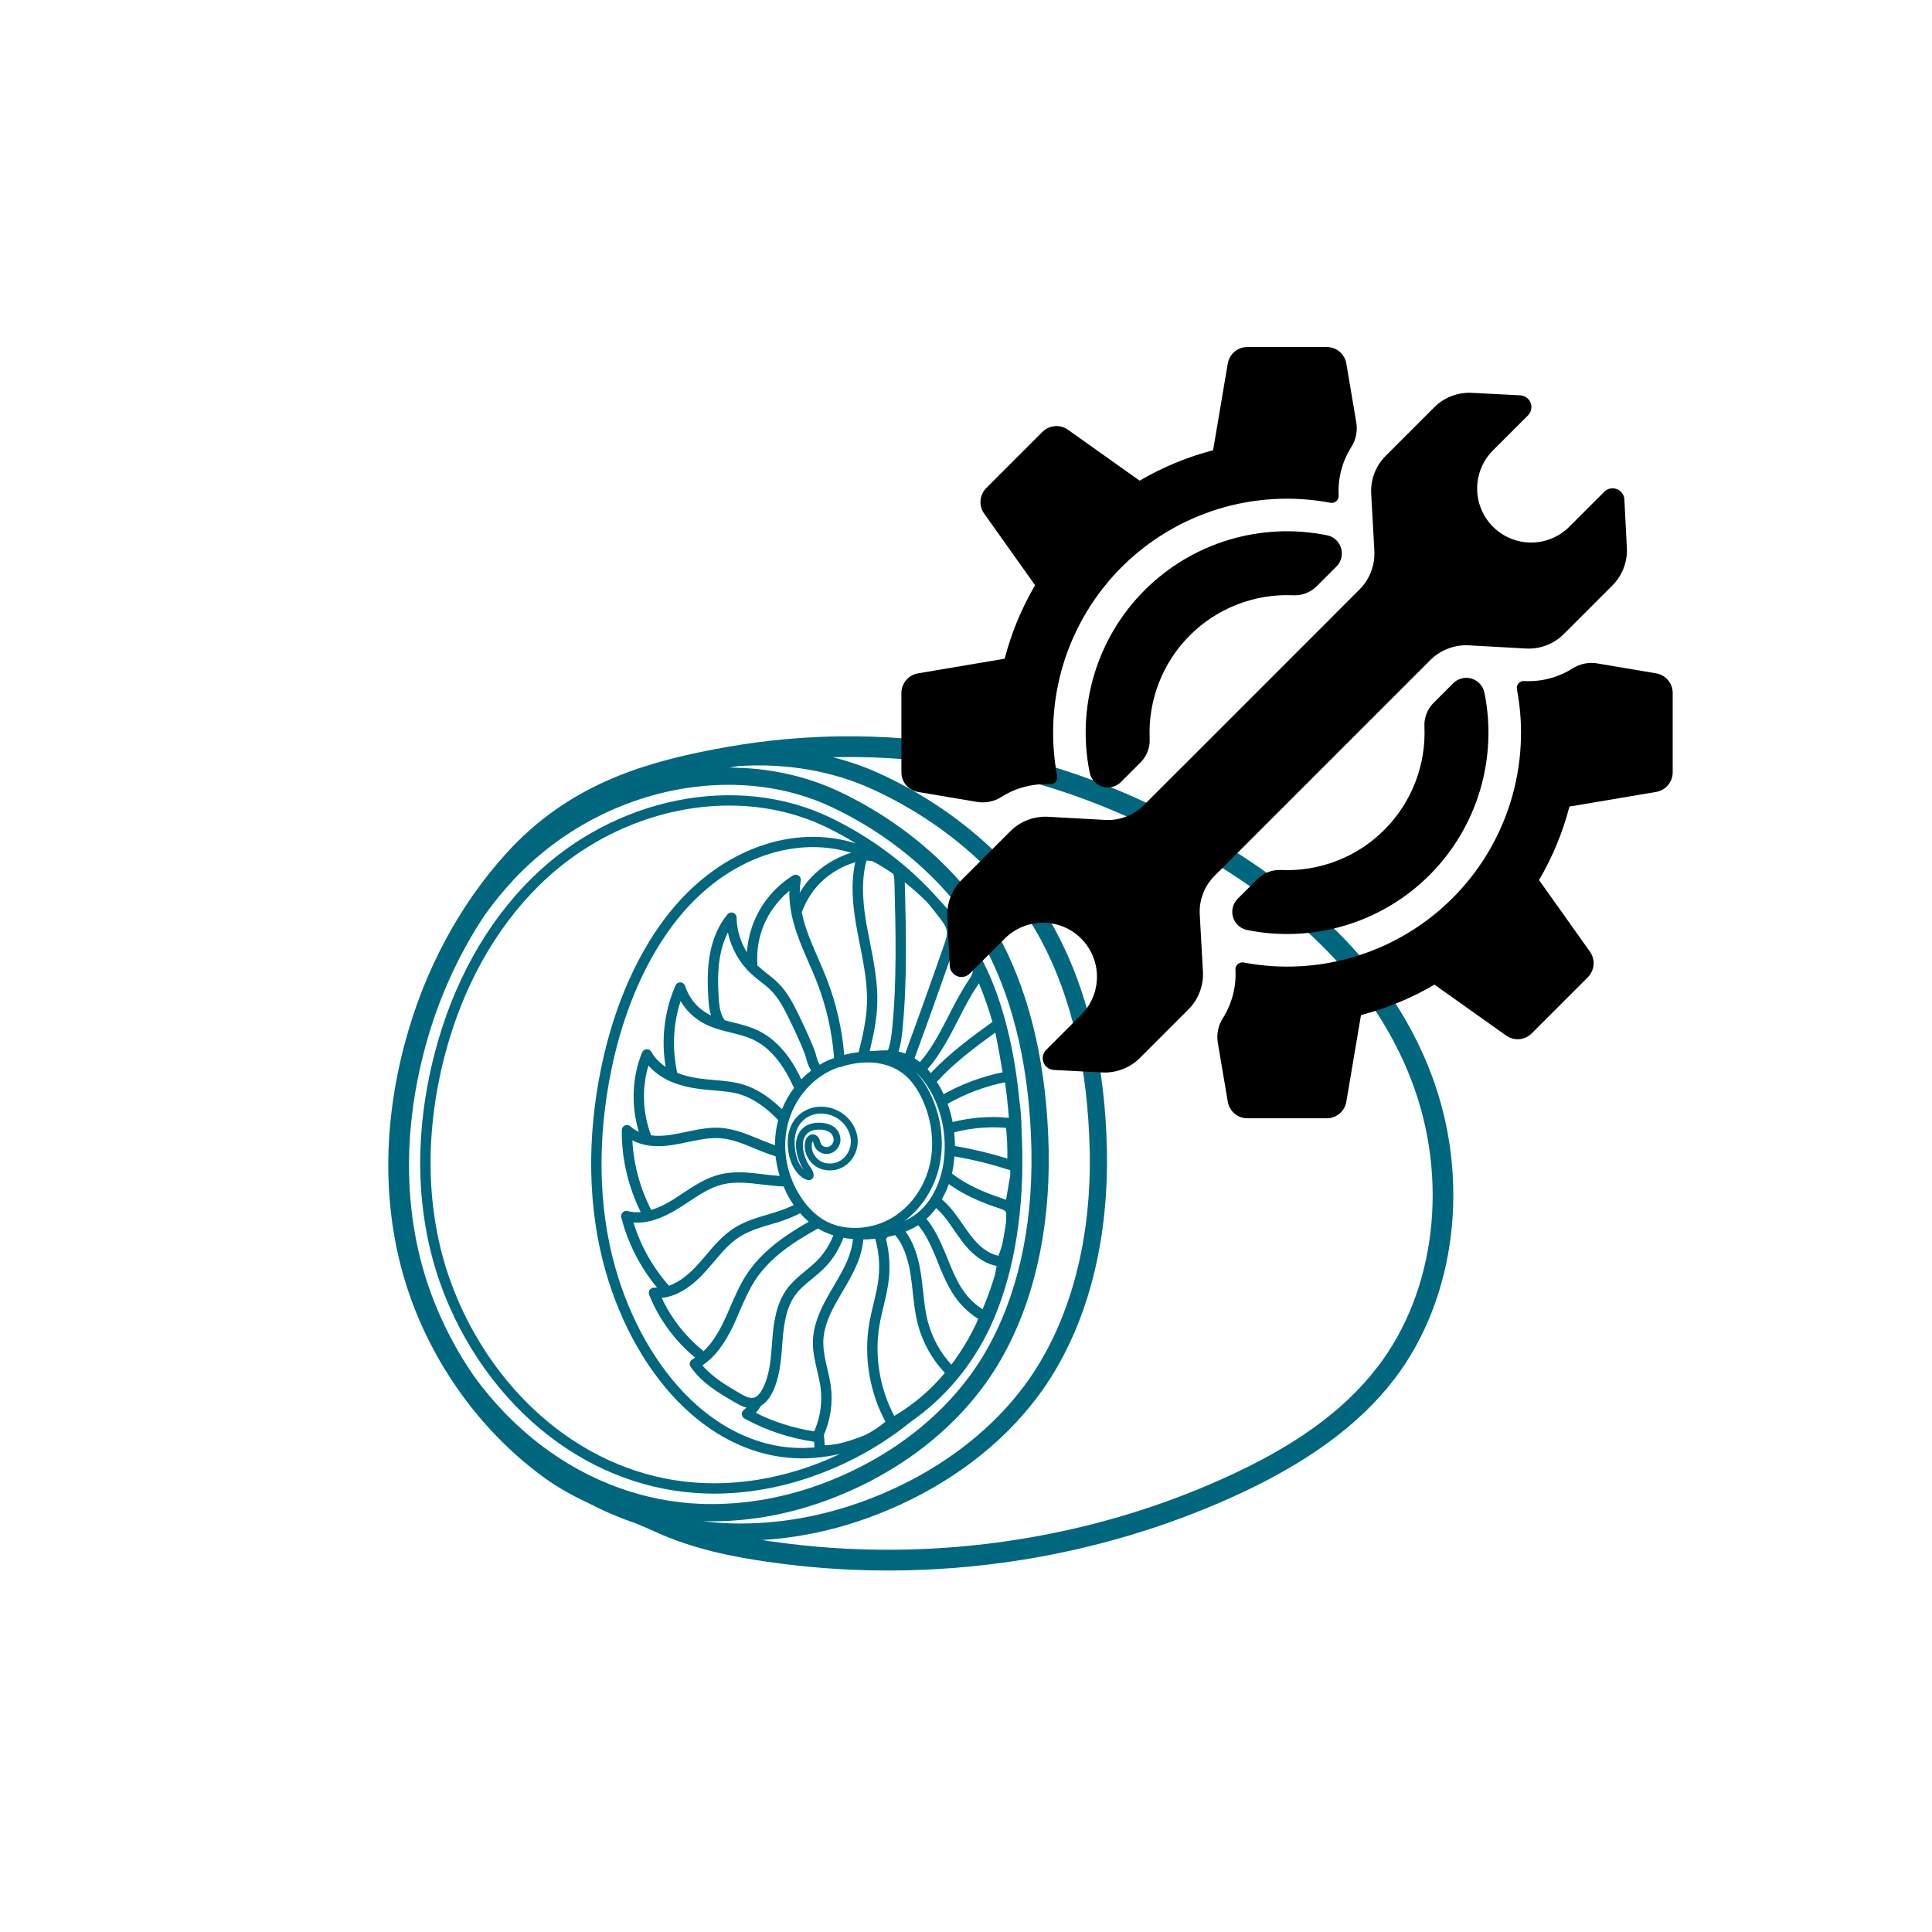<svg xmlns="http://www.w3.org/2000/svg" xmlns:xlink="http://www.w3.org/1999/xlink" width="515" zoomAndPan="magnify" viewBox="0 0 386.25 386.25" height="515" preserveAspectRatio="xMidYMid meet" version="1.2"><defs><clipPath id="526350e492"><path d="M 180.195 69.387 L 272 69.387 L 272 161 L 180.195 161 Z M 180.195 69.387 "/></clipPath><clipPath id="6bf33546e9"><path d="M 243 132 L 334.395 132 L 334.395 223.586 L 243 223.586 Z M 243 132 "/></clipPath></defs><g id="2e02406267"><path style=" stroke:none;fill-rule:nonzero;fill:#00677f;fill-opacity:1;" d="M 197.02 270.273 C 203.297 259.445 206.473 245.613 206.207 230.266 L 206.207 229.906 C 205.875 214.262 202.867 200.824 197.266 189.984 C 191.223 178.27 179.98 167.852 166.418 161.426 C 159.977 158.355 152.875 156.902 145.645 156.902 C 131.102 156.902 116.02 162.832 104.684 173.84 C 101.855 176.586 99.277 179.664 96.898 182.961 C 91.688 190.793 87.633 199.68 85.047 209.215 C 80.305 226.676 80.715 243.816 86.246 258.781 C 88.402 264.59 91.297 270.125 94.805 275.188 C 98.68 280.516 103.262 285.23 108.363 289.082 C 117.887 296.258 128.922 300.258 140.273 300.664 C 140.578 300.664 140.898 300.688 141.203 300.688 C 149.16 300.824 157.207 299.375 165.078 296.355 C 179.047 290.98 190.387 281.73 197.02 270.273 Z M 207.836 272.484 C 214.68 261.074 218.156 246.504 217.867 230.348 L 217.852 229.977 C 217.492 213.492 214.223 199.332 208.109 187.91 C 201.516 175.566 189.242 164.582 174.438 157.793 C 166.168 154.016 156.914 152.539 147.598 153.156 C 146.996 153.254 146.398 153.352 145.789 153.461 C 153.492 153.477 161.039 155.051 167.895 158.309 C 182.129 165.051 193.953 176.016 200.332 188.395 C 206.18 199.723 209.312 213.66 209.652 229.836 L 209.652 230.211 C 209.93 246.172 206.59 260.633 200 271.996 C 192.965 284.141 181 293.922 166.32 299.562 C 158.406 302.613 150.316 304.145 142.305 304.145 C 141.902 304.145 141.527 304.145 141.145 304.129 C 140.953 304.129 140.758 304.129 140.562 304.117 C 142.316 304.34 144.086 304.477 145.848 304.547 C 146.191 304.559 146.523 304.559 146.871 304.574 C 155.562 304.727 164.352 303.18 172.973 299.992 C 188.203 294.336 200.594 284.57 207.836 272.484 Z M 275.395 273.293 C 287.066 258.137 289.727 235.629 282.164 215.961 C 279.309 208.523 275.102 201.434 269.656 194.898 C 266.203 190.766 262.137 186.754 257.465 182.906 C 252.785 179.051 247.496 175.371 241.648 171.852 C 238.93 170.207 236.059 168.602 233.094 167.039 C 218.871 159.574 203.68 154.703 187.953 152.57 C 181.914 151.75 175.844 151.344 169.758 151.344 C 168.668 151.344 167.574 151.355 166.488 151.375 C 169.715 152.195 172.848 153.27 175.871 154.66 C 191.348 161.754 204.219 173.273 211.156 186.281 C 217.52 198.203 220.93 212.867 221.297 229.891 L 221.297 230.156 C 221.602 247.082 217.977 262.289 210.789 274.266 C 203.145 287.012 190.137 297.289 174.172 303.223 C 166.957 305.898 159.645 307.445 152.332 307.887 C 152.848 307.965 153.367 308.047 153.895 308.117 C 170.402 310.535 187.195 310.395 203.805 307.734 C 217.965 305.469 231.645 301.387 244.477 295.617 C 258.809 289.18 268.637 282.082 275.395 273.293 Z M 286.047 214.484 C 294.086 235.465 291.203 259.543 278.68 275.824 C 271.59 285.035 260.949 292.75 246.188 299.383 C 233.012 305.316 218.969 309.5 204.453 311.832 C 195.516 313.266 186.516 313.98 177.543 313.98 C 169.426 313.98 161.328 313.391 153.281 312.219 C 146.582 311.234 138.672 309.758 130.949 306.215 C 129.684 305.633 128.406 305.094 127.152 304.574 C 124.039 303.512 120.984 302.223 118.039 300.699 C 114.906 299.242 111.773 297.582 108.75 295.383 C 96.926 286.773 87.562 274.293 82.355 260.215 C 76.535 244.434 76.078 226.434 81.047 208.137 C 84.934 193.816 91.922 180.832 101.246 170.57 C 113.527 157.066 128.121 152.68 142.082 149.941 L 142.594 149.844 C 157.852 146.863 173.285 146.398 188.52 148.473 C 204.719 150.676 220.363 155.68 235.016 163.383 C 238.051 164.969 241.004 166.625 243.789 168.297 C 255.875 175.566 265.656 183.621 272.844 192.242 C 278.582 199.133 283.027 206.602 286.047 214.484 "/><path style=" stroke:none;fill-rule:nonzero;fill:#00677f;fill-opacity:1;" d="M 155.867 235.098 C 155.465 233.816 155.203 232.492 155.051 231.168 C 154.004 230.848 152.984 230.461 151.973 230.059 L 150.941 229.637 C 148.609 228.664 146.398 227.742 144.043 227.562 C 142.066 227.41 140.105 227.785 137.918 228.234 L 137.582 228.305 C 135.547 228.75 133.434 229.191 131.277 229.148 C 129.461 229.109 127.805 228.707 126.426 227.98 C 126.676 232.805 127.984 237.605 130.188 241.895 C 131.527 241.496 132.977 240.82 134.535 239.844 C 135.188 239.43 135.816 239.012 136.469 238.582 C 138.797 237.039 141.203 235.438 144.031 234.766 C 146.914 234.078 149.867 234.418 152.723 234.777 C 153.797 234.902 154.844 235.027 155.867 235.098 Z M 155.59 223.945 C 155.258 223.605 154.926 223.258 154.578 222.926 C 152.375 220.875 150.273 219.535 148.168 218.859 C 146.441 218.305 144.617 218.152 142.691 217.992 C 142.25 217.965 141.793 217.922 141.348 217.879 C 139.309 217.672 136.648 217.312 134.172 216.266 C 132.359 215.477 130.797 214.359 129.641 213.035 C 128.27 217.562 128.492 222.539 130.16 226.965 C 130.535 227.023 130.922 227.062 131.316 227.078 C 133.238 227.133 135.242 226.691 137.152 226.293 L 137.488 226.227 C 139.754 225.738 141.973 225.324 144.211 225.492 C 146.887 225.711 149.352 226.738 151.738 227.715 L 152.762 228.137 C 153.477 228.43 154.199 228.707 154.938 228.957 C 154.938 227.367 155.105 225.797 155.492 224.266 C 155.523 224.152 155.562 224.055 155.59 223.945 Z M 158.758 217.508 C 158.668 217.324 158.57 217.145 158.5 217.008 C 157.906 215.711 157.309 214.621 156.691 213.645 C 154.969 210.906 152.91 208.969 150.605 207.863 C 149.215 207.199 147.695 206.824 146.094 206.43 C 144.246 205.973 142.332 205.5 140.594 204.539 C 138.715 203.512 137.141 201.973 136.066 200.137 C 135.484 201.891 135.102 203.707 134.895 205.586 C 134.645 207.926 134.699 210.289 135.062 212.605 L 135.117 213.008 C 135.199 213.508 135.27 214.012 135.395 214.496 C 137.488 215.324 139.766 215.641 141.543 215.809 C 141.984 215.848 142.43 215.891 142.871 215.934 C 144.828 216.098 146.859 216.266 148.797 216.895 C 151.203 217.66 153.547 219.148 155.984 221.406 C 156.109 221.52 156.207 221.645 156.332 221.754 C 156.957 220.223 157.766 218.801 158.758 217.508 Z M 158.684 240.918 C 158.434 240.574 158.195 240.211 157.977 239.844 C 157.461 238.984 157.039 238.105 156.652 237.203 C 155.246 237.148 153.852 236.98 152.473 236.824 C 149.684 236.488 147.039 236.172 144.508 236.781 C 142.039 237.371 139.891 238.805 137.613 240.309 C 136.945 240.738 136.301 241.184 135.645 241.59 C 132.273 243.691 129.309 244.629 126.648 244.406 C 128.066 249.055 130.52 253.402 133.738 257.047 C 135.887 256.301 137.777 254.672 139.145 253.207 C 139.824 252.48 140.453 251.73 141.105 250.977 C 142.773 249 144.496 246.965 146.773 245.516 C 148.867 244.176 151.246 243.469 153.531 242.797 L 154.816 242.41 C 156.137 241.992 157.461 241.523 158.684 240.918 Z M 161.684 244.254 C 161.094 243.746 160.512 243.18 159.965 242.547 C 158.488 243.344 156.914 243.926 155.438 244.379 L 154.129 244.766 C 151.863 245.445 149.742 246.074 147.875 247.262 C 145.875 248.531 144.32 250.367 142.68 252.312 C 142.012 253.082 141.348 253.875 140.66 254.613 C 137.945 257.539 135.09 259.195 132.301 259.488 C 134.215 263.625 137.113 267.277 140.66 270.125 C 142.109 268.773 143.391 266.898 144.605 264.375 C 145.105 263.348 145.562 262.301 146.012 261.254 C 146.941 259.098 147.891 256.895 149.215 254.863 C 152.277 250.145 157.082 246.879 161.684 244.254 Z M 162.156 214.039 C 162.113 213.973 162.07 213.902 162.031 213.82 C 161.906 213.562 161.766 213.297 161.641 213.02 C 161.426 212.535 161.301 212.059 161.176 211.602 C 161.082 211.254 160.996 210.922 160.871 210.609 C 159.852 208.039 158.684 205.57 157.656 203.484 C 156.719 201.57 155.676 199.566 154.129 198.008 C 153.492 197.363 152.777 196.809 152.027 196.219 C 151.41 195.723 150.762 195.223 150.148 194.66 C 147.82 192.492 146.18 189.555 145.52 186.422 C 144.801 187.828 144.273 189.43 143.961 191.184 C 143.449 193.98 143.531 196.824 143.668 199.242 C 143.754 200.664 143.879 202.051 144.438 203.215 C 144.578 203.484 144.73 203.734 144.91 203.984 C 145.465 204.137 146.012 204.273 146.594 204.414 C 148.223 204.816 149.922 205.238 151.508 206 C 154.172 207.27 156.5 209.457 158.445 212.535 C 159.051 213.492 159.633 214.582 160.207 215.793 C 160.816 215.156 161.469 214.582 162.156 214.039 Z M 170.172 170.484 C 167.684 169.742 165.137 169.355 162.543 169.355 C 153.02 169.355 143.145 174.297 135.707 183.426 C 129.406 191.168 124.754 201.668 122.246 213.77 C 119.363 227.703 119.617 241.383 122.988 253.348 C 124.492 258.664 126.578 263.668 129.141 268.152 C 131.707 272.648 134.758 276.605 138.137 279.852 C 144.371 285.797 151.586 289.117 159.023 289.465 L 159.617 289.477 C 160.68 289.504 161.746 289.465 162.82 289.383 C 162.805 289 162.793 288.613 162.766 288.238 C 157.918 287.551 153.117 285.949 148.84 283.602 C 148.527 283.422 148.332 283.121 148.305 282.777 C 148.277 282.414 148.43 282.082 148.703 281.867 C 148.895 281.73 149.047 281.562 149.215 281.395 C 148.32 281.176 147.516 280.719 146.914 280.355 C 143.82 278.57 140.316 276.523 138.07 273.254 C 137.902 273.012 137.848 272.703 137.918 272.414 C 138 272.137 138.18 271.887 138.441 271.754 C 138.617 271.66 138.797 271.535 138.977 271.422 C 134.938 268.082 131.719 263.734 129.781 258.852 C 129.656 258.512 129.695 258.137 129.91 257.844 C 130.133 257.555 130.48 257.402 130.84 257.43 C 131.02 257.457 131.18 257.43 131.359 257.43 C 127.984 253.332 125.496 248.496 124.199 243.359 C 124.117 243 124.227 242.625 124.492 242.367 C 124.754 242.105 125.145 242.008 125.496 242.117 C 126.312 242.34 127.18 242.41 128.094 242.324 C 125.594 237.258 124.242 231.562 124.312 225.934 C 124.312 225.52 124.559 225.152 124.949 225 C 125.324 224.832 125.758 224.914 126.066 225.207 C 126.523 225.645 127.098 225.988 127.723 226.281 C 126.148 221.117 126.328 215.391 128.367 210.402 C 128.52 210.043 128.879 209.793 129.281 209.766 C 129.668 209.75 130.051 209.957 130.242 210.305 C 130.855 211.449 131.844 212.453 133.07 213.285 L 133.016 212.926 C 132.629 210.43 132.566 207.891 132.836 205.363 C 133.156 202.453 133.891 199.637 135.047 197.02 C 135.215 196.629 135.594 196.379 136.039 196.395 C 136.48 196.422 136.844 196.711 136.98 197.129 C 137.723 199.484 139.406 201.531 141.582 202.73 C 141.762 202.824 141.957 202.895 142.137 202.992 C 141.777 201.793 141.668 200.551 141.598 199.348 C 141.457 196.824 141.375 193.828 141.914 190.82 C 142.484 187.66 143.695 184.887 145.438 182.809 C 145.707 182.477 146.164 182.336 146.582 182.488 C 146.996 182.645 147.254 183.016 147.266 183.453 C 147.293 185.887 148.043 188.312 149.324 190.391 C 149.438 188.727 149.754 187.059 150.289 185.457 C 151.738 181.137 154.66 177.422 158.531 175.023 C 158.871 174.805 159.312 174.816 159.66 175.055 C 159.992 175.273 160.172 175.691 160.09 176.086 C 159.949 176.863 159.895 177.66 159.883 178.492 C 160.359 177.672 160.898 176.902 161.512 176.168 C 163.742 173.508 166.832 171.512 170.172 170.484 Z M 166.598 246.965 C 165.758 246.699 164.953 246.379 164.227 245.992 C 163.992 245.867 163.77 245.73 163.547 245.598 C 158.785 248.23 153.961 251.352 150.941 255.992 C 149.727 257.871 148.84 259.918 147.902 262.066 C 147.445 263.141 146.98 264.223 146.484 265.27 C 144.715 268.906 142.781 271.395 140.441 272.969 C 142.441 275.367 145.355 277.066 147.961 278.582 C 148.91 279.129 149.84 279.613 150.637 279.449 C 151.473 279.27 152.098 278.348 152.484 277.598 C 153.852 274.965 154.102 271.781 154.336 268.707 L 154.391 267.941 C 154.648 264.539 155.133 260.645 157.387 257.609 C 158.434 256.203 159.758 255.113 161.051 254.055 C 161.848 253.387 162.613 252.77 163.312 252.062 C 164.746 250.629 165.871 248.863 166.598 246.965 Z M 165.426 212.043 C 165.855 211.852 166.305 211.684 166.75 211.516 C 166.363 206.348 165.23 201.281 163.34 196.406 C 162.82 195.055 162.223 193.719 161.641 192.379 C 160.832 190.516 159.992 188.59 159.312 186.613 C 158.238 183.48 157.738 180.668 157.809 178.09 C 155.273 180.176 153.297 183.004 152.266 186.102 C 151.523 188.312 151.258 190.684 151.434 193.02 C 151.473 193.059 151.523 193.102 151.559 193.145 C 152.098 193.637 152.695 194.105 153.297 194.59 C 154.074 195.195 154.871 195.82 155.59 196.547 C 157.371 198.328 158.559 200.594 159.52 202.578 C 160.555 204.703 161.754 207.215 162.793 209.848 C 162.957 210.234 163.07 210.652 163.18 211.059 C 163.27 211.461 163.383 211.852 163.535 212.176 C 163.629 212.41 163.754 212.648 163.867 212.867 L 163.879 212.867 C 164.379 212.578 164.887 212.285 165.426 212.043 Z M 167.879 290.691 C 167.797 290.719 167.699 290.719 167.617 290.734 C 165.191 291.273 162.766 291.562 160.332 291.562 C 160.09 291.562 159.824 291.551 159.574 291.551 C 159.355 291.551 159.145 291.535 158.926 291.523 C 150.996 291.164 143.309 287.648 136.703 281.34 C 129.668 274.625 124.09 264.879 121.004 253.902 C 117.539 241.617 117.262 227.605 120.215 213.355 C 122.793 200.918 127.598 190.121 134.098 182.129 C 144.223 169.688 158.684 164.676 171.137 168.629 C 169.191 167.438 167.195 166.332 165.105 165.328 C 159.117 162.445 152.527 161.051 145.789 161.051 C 132.289 161.051 118.281 166.652 107.758 177.043 C 98.914 185.762 92.387 197.57 88.871 211.199 C 84.824 226.871 85.184 242.258 89.906 255.695 C 94.113 267.668 101.676 278.277 111.203 285.574 C 120.035 292.348 130.285 296.133 140.84 296.5 C 141.133 296.512 141.41 296.527 141.695 296.527 C 149.09 296.68 156.539 295.285 163.852 292.445 C 165.219 291.91 166.57 291.316 167.879 290.691 Z M 169.355 252.105 C 169.867 250.906 170.383 249.359 170.527 247.703 C 169.867 247.664 169.23 247.566 168.613 247.453 C 167.781 249.723 166.488 251.828 164.773 253.539 C 164.004 254.297 163.168 254.988 162.363 255.656 C 161.121 256.672 159.938 257.637 159.051 258.836 C 157.121 261.434 156.691 264.977 156.441 268.109 L 156.387 268.871 C 156.137 272.137 155.891 275.531 154.324 278.555 C 153.711 279.727 152.984 280.551 152.141 281.035 C 151.836 281.535 151.508 282.012 151.105 282.457 C 154.758 284.293 158.75 285.547 162.777 286.156 C 163.977 283.449 164.434 280.406 164.062 277.473 C 163.906 276.328 163.645 275.199 163.367 274.016 C 162.93 272.164 162.488 270.258 162.516 268.277 C 162.57 264.906 164.004 261.871 165.246 259.613 C 165.719 258.754 166.211 257.914 166.707 257.074 C 167.684 255.391 168.629 253.805 169.355 252.105 Z M 173.328 200.602 C 173.453 196.699 172.668 192.727 171.914 188.879 C 171.719 187.926 171.523 186.961 171.359 186.012 C 170.582 181.816 169.965 177 170.984 172.379 C 167.934 173.273 165.121 175.082 163.09 177.508 C 161.879 178.949 160.941 180.625 160.297 182.406 C 160.527 183.535 160.844 184.715 161.273 185.941 C 161.918 187.84 162.75 189.734 163.547 191.555 C 164.145 192.922 164.734 194.285 165.273 195.668 C 167.18 200.566 168.336 205.668 168.781 210.879 C 169.688 210.652 170.652 210.473 171.664 210.348 C 172.461 207.156 173.215 203.887 173.328 200.602 Z M 175.637 255.543 C 175.941 252.895 175.703 250.199 174.969 247.648 C 174.547 247.691 174.117 247.73 173.703 247.762 C 173.328 247.773 172.973 247.789 172.602 247.789 C 172.461 249.418 172.016 251.141 171.262 252.91 C 170.48 254.738 169.469 256.465 168.488 258.121 C 168.004 258.945 167.52 259.777 167.055 260.602 C 165.383 263.652 164.629 266.039 164.586 268.316 C 164.586 268.344 164.602 268.387 164.602 268.414 C 164.586 270.113 164.969 271.781 165.383 273.543 C 165.66 274.73 165.953 275.961 166.113 277.219 C 166.527 280.469 166.035 283.852 164.719 286.859 C 164.789 287.566 164.844 288.25 164.871 288.945 C 165.73 288.918 166.57 288.82 167.41 288.68 C 169.285 288.25 171.152 287.648 173.016 286.871 C 174.449 286.156 175.789 285.27 177.016 284.223 C 173.828 278.305 172.656 271.199 173.785 264.59 C 174.008 263.266 174.324 261.953 174.629 260.688 C 175.055 258.918 175.457 257.254 175.637 255.543 Z M 178.367 205.652 C 179.316 196.027 179.066 186.164 178.824 176.625 C 178.809 175.977 178.781 175.301 178.59 174.75 C 178.59 174.734 178.574 174.719 178.574 174.707 C 177.758 174.145 176.93 173.605 176.094 173.09 C 175.551 172.766 174.996 172.477 174.449 172.184 C 174.074 172.129 173.688 172.074 173.312 172.031 L 173.184 172.227 C 172.031 176.652 172.613 181.473 173.383 185.637 C 173.562 186.586 173.742 187.523 173.938 188.48 C 174.719 192.438 175.523 196.531 175.387 200.676 C 175.289 203.914 174.617 207.074 173.855 210.152 C 174.133 210.125 174.422 210.109 174.715 210.098 C 175.609 210.027 176.559 209.973 177.516 209.984 C 178.02 208.648 178.215 207.129 178.367 205.652 Z M 188.895 274.473 C 186.332 271.754 184.48 268.43 183.508 264.809 C 182.949 262.66 182.711 260.449 182.477 258.316 C 182.352 257.117 182.215 255.871 182.027 254.684 C 181.484 251.281 180.48 248.711 178.961 246.922 C 178.477 247.047 177.992 247.18 177.473 247.273 L 177.125 247.703 C 177.785 250.324 177.992 253.055 177.695 255.758 C 177.5 257.609 177.055 259.418 176.641 261.172 C 176.336 262.398 176.039 263.68 175.828 264.934 C 174.781 271.047 175.871 277.586 178.781 283.082 C 182.613 280.812 186.066 277.902 188.895 274.473 Z M 185.914 232.691 C 186.836 228.555 186.297 223.988 184.426 219.848 C 183.434 217.715 182.281 216.098 180.902 214.926 C 177.18 211.781 171.914 212.016 168.211 213.285 C 168.074 213.34 167.922 213.34 167.781 213.328 C 167.277 213.508 166.777 213.695 166.293 213.914 C 161.973 215.918 158.688 219.973 157.488 224.777 C 156.332 229.414 157.164 234.5 159.758 238.762 C 161.219 241.188 163.09 243.055 165.191 244.176 C 165.746 244.461 166.32 244.695 166.945 244.906 C 170.762 246.09 175.246 245.457 178.781 243.191 C 182.336 240.891 184.945 237.066 185.914 232.691 Z M 188.867 229.621 C 188.91 227.105 188.562 224.652 187.812 222.297 C 187.141 220.125 186.176 218.164 184.945 216.461 C 184.285 215.543 183.648 214.844 182.988 214.25 C 184.215 215.504 185.262 217.074 186.176 219.051 C 188.23 223.578 188.812 228.555 187.805 233.109 C 186.82 237.551 184.312 241.465 180.863 244.074 C 181.484 243.789 182.062 243.469 182.602 243.109 C 186.406 240.559 188.758 235.512 188.867 229.621 Z M 188.77 188.812 C 189.074 187.938 189.414 186.961 189.277 186.102 C 189.156 185.223 188.508 184.355 187.926 183.594 C 187.07 182.477 186.246 181.402 185.387 180.418 C 183.98 178.984 182.477 177.66 180.902 176.418 C 180.902 176.418 180.891 176.406 180.875 176.406 C 180.875 176.461 180.891 176.516 180.891 176.57 C 181.141 186.176 181.387 196.098 180.426 205.848 C 180.285 207.309 180.094 208.812 179.633 210.223 C 180.094 210.32 180.527 210.457 180.984 210.637 C 183.633 203.379 186.246 196.082 188.77 188.812 Z M 193.609 196.027 C 194.066 195.348 194.578 194.578 194.438 194.008 C 194.355 193.703 194.066 193.363 193.801 193.059 L 190.723 189.469 C 190.723 189.469 190.723 189.484 190.723 189.496 C 188.172 196.836 185.527 204.234 182.836 211.574 C 183.227 211.809 183.578 212.07 183.91 212.344 C 186.254 209.668 187.926 206.43 189.664 203.035 C 190.863 200.691 192.125 198.258 193.609 196.027 Z M 195.223 264.492 C 195.32 264.207 195.43 263.93 195.543 263.652 C 193.969 262.66 192.547 261.395 191.418 259.93 C 189.621 257.621 188.535 254.934 187.473 252.328 L 187.016 251.172 C 185.984 248.652 184.945 246.59 183.566 244.934 C 182.797 245.445 181.938 245.855 181.043 246.215 C 182.52 248.258 183.523 250.934 184.062 254.359 C 184.273 255.598 184.395 256.867 184.535 258.094 C 184.77 260.242 184.984 262.289 185.512 264.277 C 186.363 267.473 187.98 270.398 190.203 272.828 C 191.402 271.215 192.504 269.559 193.488 267.848 C 194.105 266.758 194.676 265.629 195.223 264.492 Z M 198.41 204.301 C 197.629 201.613 196.727 199.035 195.707 196.59 C 195.582 196.797 195.445 196.988 195.32 197.184 C 193.898 199.305 192.688 201.684 191.516 203.969 C 189.773 207.367 187.965 210.84 185.43 213.758 C 185.652 214 185.859 214.262 186.082 214.539 C 189.762 210.609 194.121 207.395 198.41 204.301 Z M 198.883 254.977 C 199.02 254.359 199.145 253.734 199.258 253.109 C 197.379 252.742 195.5 251.633 193.855 249.949 C 192.656 248.711 191.695 247.289 190.738 245.922 C 190.414 245.43 190.066 244.934 189.707 244.434 C 189.035 243.496 188.188 242.422 187.156 241.523 C 186.574 242.312 185.941 243.039 185.223 243.676 C 186.836 245.66 187.953 248.039 188.922 250.379 L 189.402 251.539 C 190.398 254.027 191.43 256.59 193.047 258.664 C 193.98 259.863 195.141 260.91 196.441 261.746 C 197.352 259.57 198.188 257.316 198.883 254.977 Z M 200.441 214.371 C 200.039 211.879 199.582 209.375 199.09 206.922 C 199.047 206.754 199.02 206.59 198.98 206.445 C 194.871 209.402 190.723 212.523 187.293 216.277 C 187.793 217.047 188.242 217.879 188.645 218.746 C 192.324 216.703 196.332 215.219 200.441 214.371 Z M 201.086 244.684 C 201.141 244.164 201.168 243.621 201.168 243.094 C 201.168 242.797 201.168 242.492 201.086 242.312 C 200.906 241.938 200.191 241.703 199.707 241.551 C 195.582 240.199 192.312 238.625 189.691 236.727 C 189.324 237.812 188.84 238.82 188.297 239.77 C 189.566 240.852 190.594 242.117 191.375 243.219 C 191.75 243.734 192.098 244.246 192.449 244.75 C 193.395 246.102 194.273 247.387 195.348 248.5 C 196.672 249.883 198.16 250.754 199.609 251.059 C 199.914 250.281 200.18 249.5 200.387 248.684 C 200.648 247.371 200.891 246.047 201.086 244.684 Z M 201.695 223.48 C 201.516 221.035 201.254 218.676 200.922 216.375 C 196.906 217.188 193.02 218.648 189.441 220.68 C 189.555 221.008 189.691 221.34 189.789 221.672 C 190.066 222.539 190.273 223.426 190.453 224.32 C 194.105 223.398 197.941 223.105 201.695 223.48 Z M 201.391 231.617 C 201.445 229.574 201.32 227.52 201.141 225.492 C 197.684 225.191 194.133 225.504 190.758 226.379 C 190.863 227.285 190.918 228.199 190.918 229.109 C 194.453 229.719 197.973 230.559 201.391 231.617 Z M 201.961 235.043 C 201.973 234.68 201.973 234.32 201.973 233.969 C 198.34 232.762 194.605 231.852 190.82 231.188 C 190.723 232.379 190.566 233.523 190.316 234.613 C 192.84 236.586 196.109 238.188 200.359 239.582 C 200.582 239.652 200.859 239.754 201.129 239.867 Z M 204.387 230.598 C 204.566 243.746 202.402 255.641 198.105 264.992 C 194.523 272.828 188.949 279.477 182.09 284.238 C 177 288.391 171.094 291.84 164.613 294.363 C 157.398 297.18 150.023 298.613 142.719 298.613 C 142.359 298.613 142.012 298.613 141.652 298.598 C 141.359 298.598 141.062 298.586 140.758 298.57 C 129.781 298.168 119.125 294.254 109.938 287.219 C 100.102 279.672 92.289 268.734 87.945 256.383 C 83.094 242.547 82.719 226.75 86.871 210.691 C 90.473 196.684 97.203 184.547 106.312 175.566 C 122.695 159.395 147.238 154.414 166.023 163.465 C 174.449 167.531 181.938 173.242 187.766 179.898 C 192.234 184.617 195.887 190.191 198.328 196.152 C 201.086 202.922 202.895 210.859 203.777 219.793 C 204.066 221.836 204.219 223.891 204.234 225.949 C 204.301 227.383 204.359 228.816 204.387 230.293 L 204.387 230.598 "/><path style=" stroke:none;fill-rule:nonzero;fill:#00677f;fill-opacity:1;" d="M 170.105 228.332 C 170.16 226.336 168.836 224.25 166.875 223.273 C 166.023 222.844 165.078 222.621 164.156 222.621 C 163.84 222.621 163.52 222.648 163.199 222.703 C 161.945 222.926 160.805 223.59 160.062 224.539 C 158.613 226.363 158.773 228.859 159.008 230.168 C 159.188 231.215 159.465 232.062 159.867 232.762 C 160.074 233.121 160.359 233.523 160.68 233.855 C 159.633 232.312 158.848 229.891 159.23 227.895 C 159.465 226.641 160.145 225.672 161.176 225.066 C 162.043 224.57 163.105 224.375 164.336 224.484 C 165.355 224.57 166.141 224.848 166.766 225.316 C 167.684 226.016 168.172 227.188 167.992 228.305 C 167.797 229.484 166.875 230.461 165.73 230.668 C 164.52 230.891 163.23 230.195 162.805 229.094 C 162.738 228.941 162.695 228.789 162.652 228.637 C 162.625 228.527 162.598 228.414 162.555 228.316 C 162.516 228.223 162.473 228.172 162.461 228.16 C 162.391 228.305 162.348 228.441 162.309 228.652 C 162.098 229.988 162.848 231.465 164.062 232.156 C 165.273 232.832 166.887 232.762 168.102 231.977 C 169.285 231.203 170.062 229.809 170.105 228.332 Z M 167.5 222.047 C 169.953 223.273 171.555 225.809 171.484 228.375 C 171.414 230.293 170.402 232.129 168.844 233.137 C 167.223 234.195 165.023 234.277 163.383 233.355 C 161.641 232.379 160.652 230.363 160.941 228.441 C 160.996 228.16 161.082 227.742 161.371 227.367 C 161.719 226.926 162.266 226.703 162.766 226.812 C 163.215 226.91 163.617 227.273 163.824 227.785 C 163.895 227.938 163.938 228.109 163.992 228.285 C 164.02 228.375 164.047 228.484 164.09 228.582 C 164.281 229.082 164.914 229.414 165.469 229.316 C 166.035 229.207 166.543 228.68 166.641 228.09 C 166.734 227.48 166.445 226.801 165.938 226.406 C 165.523 226.102 164.969 225.922 164.227 225.852 C 163.285 225.77 162.473 225.922 161.863 226.266 C 161.176 226.66 160.746 227.301 160.582 228.16 C 160.254 229.906 161.082 232.156 162.043 233.387 C 162.059 233.398 163.078 234.75 162.473 235.574 C 162.348 235.727 162.113 235.938 161.719 235.938 C 161.539 235.938 161.316 235.895 161.066 235.781 C 159.824 235.277 158.98 233.973 158.684 233.453 C 158.184 232.602 157.852 231.605 157.641 230.406 C 157.387 228.859 157.207 225.922 158.98 223.688 C 159.938 222.469 161.387 221.617 162.973 221.352 C 164.461 221.09 166.07 221.324 167.5 222.047 "/><path style=" stroke:none;fill-rule:nonzero;fill:#000000;fill-opacity:1;" d="M 285.926 131.988 C 286.949 130.965 288.141 130.191 289.496 129.676 C 290.852 129.156 292.25 128.938 293.699 129.02 L 305.062 129.652 C 306.477 129.73 307.84 129.516 309.16 129.012 C 310.484 128.508 311.645 127.754 312.645 126.754 L 322.348 117.051 C 323.34 116.055 324.09 114.902 324.594 113.59 C 325.102 112.277 325.316 110.918 325.246 109.516 L 324.75 99.863 C 324.727 99.398 324.578 98.977 324.305 98.598 C 324.031 98.223 323.68 97.949 323.242 97.781 C 322.809 97.613 322.363 97.578 321.91 97.676 C 321.453 97.773 321.059 97.984 320.73 98.316 L 313.738 105.305 C 313.238 105.809 312.695 106.254 312.105 106.648 C 311.516 107.043 310.895 107.375 310.238 107.645 C 309.582 107.918 308.91 108.121 308.215 108.262 C 307.52 108.398 306.816 108.469 306.109 108.469 C 305.398 108.469 304.699 108.398 304.004 108.262 C 303.309 108.121 302.633 107.918 301.977 107.645 C 301.324 107.375 300.703 107.043 300.113 106.648 C 299.523 106.254 298.977 105.809 298.477 105.305 C 297.977 104.805 297.527 104.262 297.133 103.672 C 296.742 103.082 296.406 102.461 296.137 101.805 C 295.867 101.148 295.66 100.477 295.523 99.781 C 295.383 99.086 295.316 98.383 295.316 97.676 C 295.316 96.965 295.383 96.266 295.523 95.57 C 295.66 94.875 295.867 94.199 296.137 93.543 C 296.406 92.891 296.742 92.266 297.133 91.68 C 297.527 91.09 297.977 90.543 298.477 90.043 L 305.469 83.051 C 305.797 82.723 306.008 82.328 306.105 81.875 C 306.203 81.418 306.168 80.973 306 80.539 C 305.832 80.105 305.562 79.75 305.184 79.477 C 304.809 79.203 304.387 79.055 303.922 79.031 L 294.266 78.539 C 292.863 78.465 291.504 78.684 290.191 79.188 C 288.879 79.691 287.727 80.441 286.73 81.438 L 277.027 91.141 C 276.027 92.141 275.277 93.301 274.77 94.621 C 274.266 95.941 274.055 97.309 274.133 98.719 L 274.762 110.082 C 274.844 111.531 274.625 112.934 274.105 114.285 C 273.59 115.641 272.816 116.832 271.793 117.855 L 250.246 139.406 L 228.695 160.953 C 227.672 161.977 226.48 162.75 225.125 163.266 C 223.773 163.785 222.371 164.004 220.922 163.922 L 209.559 163.293 C 208.148 163.211 206.781 163.426 205.461 163.93 C 204.141 164.434 202.98 165.188 201.98 166.188 L 192.277 175.891 C 191.281 176.887 190.531 178.039 190.027 179.352 C 189.523 180.664 189.305 182.023 189.379 183.426 L 189.871 193.082 C 189.895 193.547 190.043 193.965 190.316 194.344 C 190.59 194.719 190.945 194.992 191.379 195.16 C 191.812 195.328 192.258 195.363 192.715 195.266 C 193.168 195.168 193.562 194.957 193.891 194.625 L 200.883 187.637 C 201.383 187.133 201.93 186.688 202.52 186.293 C 203.105 185.898 203.73 185.566 204.383 185.297 C 205.039 185.023 205.715 184.82 206.41 184.684 C 207.105 184.543 207.805 184.477 208.516 184.477 C 209.223 184.477 209.926 184.543 210.621 184.684 C 211.316 184.82 211.988 185.023 212.645 185.297 C 213.301 185.566 213.922 185.898 214.512 186.293 C 215.102 186.688 215.645 187.133 216.145 187.637 C 216.648 188.137 217.094 188.684 217.488 189.27 C 217.883 189.859 218.215 190.484 218.484 191.137 C 218.758 191.793 218.961 192.469 219.102 193.16 C 219.238 193.855 219.309 194.559 219.309 195.27 C 219.309 195.977 219.238 196.68 219.102 197.375 C 218.961 198.07 218.758 198.742 218.484 199.398 C 218.215 200.055 217.883 200.676 217.488 201.266 C 217.094 201.852 216.648 202.398 216.145 202.898 L 209.156 209.891 C 208.828 210.219 208.613 210.613 208.516 211.066 C 208.422 211.523 208.457 211.969 208.621 212.402 C 208.789 212.84 209.062 213.191 209.438 213.465 C 209.816 213.738 210.238 213.887 210.703 213.91 L 220.355 214.406 C 221.762 214.477 223.117 214.258 224.43 213.754 C 225.742 213.25 226.898 212.5 227.891 211.508 L 237.594 201.801 C 238.594 200.805 239.348 199.641 239.852 198.32 C 240.355 197 240.57 195.633 240.492 194.223 L 239.859 182.859 C 239.777 181.41 239.996 180.012 240.516 178.656 C 241.031 177.301 241.805 176.109 242.828 175.086 Z M 285.926 131.988 "/><path style=" stroke:none;fill-rule:nonzero;fill:#000000;fill-opacity:1;" d="M 228.832 117.992 C 227.664 119.164 226.57 120.402 225.555 121.707 C 224.535 123.012 223.605 124.371 222.754 125.793 C 221.906 127.211 221.148 128.68 220.48 130.191 C 219.812 131.707 219.238 133.254 218.762 134.84 C 218.285 136.422 217.906 138.031 217.625 139.66 C 217.348 141.293 217.168 142.934 217.094 144.586 C 217.016 146.238 217.039 147.891 217.168 149.539 C 217.293 151.188 217.52 152.824 217.848 154.445 C 217.93 154.848 218.074 155.227 218.281 155.582 C 218.488 155.938 218.746 156.25 219.059 156.52 C 219.371 156.789 219.715 157 220.098 157.156 C 220.477 157.309 220.875 157.398 221.285 157.422 C 221.809 157.449 222.312 157.371 222.801 157.184 C 223.293 156.996 223.723 156.719 224.094 156.348 L 228.062 152.379 C 228.676 151.754 229.137 151.035 229.449 150.219 C 229.758 149.398 229.891 148.555 229.844 147.68 C 229.805 146.73 229.809 145.781 229.867 144.832 C 229.922 143.883 230.031 142.938 230.184 142 C 230.34 141.062 230.543 140.133 230.793 139.219 C 231.043 138.301 231.34 137.398 231.684 136.512 C 232.031 135.625 232.418 134.758 232.852 133.914 C 233.289 133.066 233.766 132.246 234.285 131.449 C 234.805 130.652 235.363 129.887 235.961 129.148 C 236.562 128.41 237.199 127.703 237.871 127.031 C 238.543 126.359 239.246 125.723 239.984 125.125 C 240.723 124.523 241.492 123.965 242.289 123.445 C 243.086 122.926 243.906 122.449 244.75 122.016 C 245.598 121.582 246.465 121.191 247.352 120.848 C 248.238 120.504 249.137 120.203 250.055 119.953 C 250.973 119.703 251.902 119.5 252.84 119.344 C 253.777 119.191 254.723 119.086 255.672 119.027 C 256.621 118.973 257.57 118.965 258.52 119.008 C 259.391 119.051 260.238 118.922 261.055 118.609 C 261.875 118.301 262.594 117.836 263.215 117.223 L 267.188 113.254 C 267.555 112.883 267.836 112.453 268.023 111.965 C 268.211 111.477 268.289 110.969 268.258 110.445 C 268.234 110.035 268.148 109.641 267.992 109.258 C 267.84 108.879 267.629 108.531 267.359 108.219 C 267.09 107.91 266.777 107.648 266.422 107.441 C 266.066 107.234 265.688 107.094 265.285 107.012 C 263.664 106.684 262.027 106.457 260.379 106.328 C 258.727 106.203 257.078 106.176 255.426 106.254 C 253.773 106.332 252.133 106.508 250.5 106.789 C 248.871 107.066 247.262 107.445 245.68 107.922 C 244.094 108.398 242.547 108.973 241.031 109.641 C 239.52 110.309 238.055 111.066 236.633 111.914 C 235.215 112.766 233.852 113.695 232.547 114.715 C 231.242 115.73 230.004 116.824 228.832 117.992 Z M 228.832 117.992 "/><g clip-rule="nonzero" clip-path="url(#526350e492)"><path style=" stroke:none;fill-rule:nonzero;fill:#000000;fill-opacity:1;" d="M 224.227 113.387 C 225.57 112.047 226.988 110.793 228.484 109.625 C 229.977 108.453 231.539 107.383 233.164 106.402 C 234.789 105.426 236.469 104.547 238.199 103.773 C 239.93 103 241.703 102.332 243.516 101.773 C 245.328 101.215 247.168 100.766 249.039 100.434 C 250.906 100.098 252.785 99.879 254.68 99.773 C 256.574 99.664 258.469 99.676 260.359 99.801 C 262.254 99.926 264.133 100.164 265.996 100.516 C 266.207 100.555 266.41 100.547 266.617 100.488 C 266.82 100.434 267.004 100.336 267.16 100.195 C 267.32 100.055 267.441 99.887 267.523 99.691 C 267.605 99.496 267.641 99.293 267.629 99.082 C 267.535 97.371 267.703 95.688 268.137 94.027 C 268.566 92.371 269.242 90.816 270.16 89.371 C 270.621 88.641 270.938 87.855 271.109 87.008 C 271.281 86.16 271.297 85.312 271.152 84.461 L 269.164 72.688 C 269.086 72.223 268.93 71.789 268.695 71.379 C 268.465 70.973 268.168 70.617 267.809 70.312 C 267.449 70.008 267.051 69.777 266.609 69.617 C 266.168 69.453 265.711 69.375 265.242 69.375 L 249.379 69.375 C 248.906 69.375 248.453 69.453 248.012 69.617 C 247.57 69.777 247.168 70.008 246.812 70.312 C 246.453 70.617 246.156 70.973 245.926 71.379 C 245.691 71.789 245.535 72.223 245.457 72.688 L 242.527 90.016 C 237.352 91.363 232.453 93.391 227.836 96.094 L 213.516 85.918 C 213.133 85.645 212.715 85.449 212.262 85.324 C 211.809 85.199 211.348 85.156 210.879 85.195 C 210.414 85.234 209.965 85.355 209.539 85.551 C 209.113 85.75 208.734 86.016 208.402 86.348 L 202.793 91.953 L 197.184 97.566 C 196.852 97.898 196.59 98.277 196.391 98.703 C 196.191 99.129 196.074 99.574 196.035 100.043 C 195.996 100.512 196.039 100.973 196.16 101.426 C 196.285 101.879 196.484 102.297 196.758 102.68 L 206.934 117 C 204.23 121.617 202.203 126.516 200.855 131.691 L 183.527 134.621 C 183.062 134.699 182.625 134.855 182.219 135.086 C 181.809 135.32 181.453 135.617 181.152 135.977 C 180.848 136.332 180.617 136.734 180.453 137.176 C 180.293 137.617 180.211 138.07 180.211 138.539 L 180.211 154.406 C 180.211 154.875 180.293 155.332 180.453 155.773 C 180.617 156.215 180.848 156.613 181.152 156.973 C 181.453 157.332 181.809 157.629 182.219 157.859 C 182.625 158.094 183.062 158.246 183.527 158.328 L 195.301 160.316 C 196.152 160.461 197.004 160.445 197.848 160.273 C 198.695 160.102 199.484 159.785 200.211 159.324 C 201.66 158.406 203.211 157.73 204.871 157.301 C 206.527 156.867 208.211 156.699 209.922 156.793 C 210.133 156.805 210.336 156.77 210.531 156.688 C 210.727 156.605 210.895 156.484 211.035 156.324 C 211.176 156.168 211.273 155.984 211.332 155.781 C 211.387 155.574 211.395 155.371 211.355 155.16 C 211.004 153.297 210.766 151.418 210.641 149.523 C 210.516 147.633 210.504 145.738 210.613 143.844 C 210.719 141.949 210.938 140.066 211.273 138.199 C 211.605 136.332 212.055 134.492 212.613 132.68 C 213.172 130.863 213.836 129.094 214.613 127.359 C 215.387 125.629 216.262 123.949 217.242 122.324 C 218.223 120.699 219.293 119.137 220.465 117.645 C 221.633 116.148 222.887 114.73 224.227 113.387 Z M 224.227 113.387 "/></g><path style=" stroke:none;fill-rule:nonzero;fill:#000000;fill-opacity:1;" d="M 285.789 174.949 C 286.961 173.777 288.051 172.543 289.07 171.238 C 290.086 169.934 291.02 168.57 291.867 167.148 C 292.715 165.73 293.477 164.262 294.145 162.75 C 294.812 161.234 295.383 159.688 295.863 158.102 C 296.34 156.52 296.719 154.91 296.996 153.281 C 297.277 151.648 297.453 150.008 297.531 148.355 C 297.605 146.703 297.582 145.051 297.457 143.402 C 297.328 141.754 297.102 140.117 296.773 138.496 C 296.691 138.094 296.547 137.715 296.34 137.359 C 296.133 137.004 295.875 136.691 295.562 136.422 C 295.254 136.152 294.906 135.941 294.527 135.785 C 294.145 135.633 293.75 135.543 293.34 135.52 C 292.816 135.492 292.309 135.57 291.82 135.758 C 291.332 135.945 290.902 136.223 290.531 136.594 L 286.562 140.562 C 285.945 141.188 285.484 141.906 285.176 142.727 C 284.863 143.543 284.73 144.387 284.777 145.262 C 284.82 146.211 284.812 147.16 284.754 148.109 C 284.699 149.059 284.594 150.004 284.438 150.941 C 284.285 151.879 284.082 152.809 283.832 153.727 C 283.578 154.641 283.281 155.543 282.938 156.43 C 282.594 157.316 282.203 158.184 281.77 159.027 C 281.336 159.875 280.859 160.695 280.34 161.492 C 279.82 162.289 279.258 163.055 278.66 163.793 C 278.062 164.531 277.426 165.238 276.754 165.91 C 276.082 166.582 275.375 167.219 274.637 167.816 C 273.898 168.418 273.133 168.977 272.336 169.496 C 271.539 170.016 270.719 170.492 269.871 170.926 C 269.023 171.363 268.16 171.75 267.273 172.094 C 266.387 172.441 265.484 172.738 264.566 172.988 C 263.648 173.238 262.723 173.441 261.785 173.598 C 260.844 173.75 259.902 173.855 258.953 173.914 C 258.004 173.969 257.055 173.977 256.105 173.934 C 255.23 173.891 254.387 174.023 253.566 174.332 C 252.75 174.645 252.027 175.105 251.406 175.719 L 247.438 179.688 C 247.066 180.059 246.789 180.488 246.602 180.977 C 246.414 181.469 246.336 181.973 246.363 182.496 C 246.387 182.906 246.477 183.305 246.629 183.684 C 246.785 184.066 246.996 184.41 247.266 184.723 C 247.535 185.031 247.848 185.293 248.199 185.5 C 248.555 185.707 248.934 185.852 249.34 185.93 C 250.961 186.258 252.594 186.488 254.246 186.613 C 255.895 186.742 257.547 186.766 259.199 186.688 C 260.852 186.613 262.492 186.434 264.121 186.156 C 265.754 185.875 267.359 185.496 268.945 185.02 C 270.527 184.543 272.078 183.969 273.59 183.301 C 275.102 182.633 276.57 181.875 277.988 181.027 C 279.41 180.18 280.773 179.246 282.078 178.227 C 283.383 177.211 284.621 176.117 285.789 174.949 Z M 285.789 174.949 "/><g clip-rule="nonzero" clip-path="url(#6bf33546e9)"><path style=" stroke:none;fill-rule:nonzero;fill:#000000;fill-opacity:1;" d="M 317.867 190.266 L 307.688 175.945 C 310.395 171.328 312.418 166.43 313.77 161.25 L 331.098 158.324 C 331.562 158.246 331.996 158.09 332.406 157.855 C 332.812 157.625 333.168 157.328 333.473 156.969 C 333.773 156.609 334.008 156.211 334.168 155.77 C 334.328 155.328 334.41 154.871 334.41 154.402 L 334.41 138.539 C 334.41 138.07 334.328 137.613 334.168 137.172 C 334.008 136.73 333.773 136.332 333.473 135.973 C 333.168 135.613 332.812 135.316 332.406 135.086 C 331.996 134.852 331.562 134.695 331.098 134.617 L 319.32 132.629 C 318.469 132.484 317.621 132.5 316.773 132.672 C 315.93 132.844 315.141 133.16 314.41 133.621 C 312.965 134.539 311.41 135.215 309.754 135.645 C 308.098 136.078 306.41 136.246 304.703 136.152 C 304.488 136.141 304.285 136.176 304.09 136.258 C 303.895 136.34 303.727 136.461 303.586 136.621 C 303.445 136.781 303.348 136.961 303.293 137.168 C 303.234 137.371 303.227 137.578 303.266 137.785 C 303.441 138.719 303.59 139.652 303.711 140.594 C 303.832 141.535 303.922 142.477 303.984 143.422 C 304.047 144.367 304.078 145.312 304.086 146.262 C 304.09 147.211 304.066 148.156 304.012 149.102 C 303.961 150.051 303.879 150.992 303.77 151.934 C 303.656 152.875 303.52 153.812 303.352 154.746 C 303.184 155.68 302.988 156.605 302.766 157.527 C 302.543 158.449 302.289 159.363 302.012 160.266 C 301.734 161.172 301.426 162.07 301.094 162.957 C 300.758 163.844 300.398 164.719 300.012 165.586 C 299.625 166.449 299.211 167.301 298.773 168.145 C 298.336 168.984 297.871 169.809 297.383 170.621 C 296.891 171.434 296.379 172.23 295.84 173.008 C 295.305 173.789 294.742 174.555 294.16 175.301 C 293.574 176.047 292.969 176.773 292.34 177.484 C 291.715 178.195 291.062 178.883 290.395 179.555 C 289.723 180.223 289.035 180.875 288.324 181.5 C 287.613 182.129 286.887 182.734 286.141 183.32 C 285.395 183.902 284.629 184.465 283.848 185.004 C 283.066 185.539 282.273 186.055 281.461 186.543 C 280.648 187.031 279.82 187.496 278.98 187.934 C 278.141 188.371 277.289 188.785 276.426 189.172 C 275.559 189.559 274.684 189.918 273.797 190.254 C 272.91 190.586 272.012 190.895 271.105 191.172 C 270.199 191.453 269.289 191.703 268.367 191.926 C 267.445 192.148 266.52 192.344 265.586 192.512 C 264.652 192.68 263.715 192.82 262.773 192.93 C 261.832 193.039 260.891 193.121 259.941 193.172 C 258.996 193.227 258.051 193.25 257.102 193.246 C 256.152 193.242 255.207 193.207 254.262 193.145 C 253.316 193.082 252.371 192.992 251.434 192.871 C 250.492 192.75 249.555 192.602 248.625 192.426 C 248.418 192.387 248.211 192.398 248.008 192.453 C 247.801 192.508 247.621 192.609 247.461 192.746 C 247.301 192.887 247.18 193.055 247.098 193.25 C 247.016 193.445 246.98 193.648 246.996 193.863 C 247.09 195.574 246.918 197.258 246.488 198.914 C 246.055 200.57 245.379 202.125 244.465 203.57 C 244 204.301 243.684 205.09 243.512 205.934 C 243.34 206.781 243.328 207.629 243.469 208.48 L 245.461 220.258 C 245.539 220.723 245.695 221.156 245.926 221.566 C 246.16 221.973 246.453 222.328 246.812 222.633 C 247.172 222.934 247.57 223.168 248.012 223.328 C 248.453 223.492 248.91 223.57 249.379 223.57 L 265.246 223.57 C 265.715 223.57 266.168 223.492 266.609 223.328 C 267.051 223.168 267.453 222.934 267.809 222.633 C 268.168 222.328 268.465 221.973 268.699 221.566 C 268.93 221.156 269.086 220.723 269.164 220.258 L 272.094 202.93 C 277.27 201.578 282.168 199.555 286.785 196.852 L 301.105 207.027 C 301.488 207.301 301.906 207.496 302.359 207.621 C 302.812 207.746 303.273 207.789 303.742 207.75 C 304.211 207.711 304.656 207.59 305.082 207.395 C 305.508 207.195 305.887 206.93 306.219 206.598 L 317.438 195.379 C 317.77 195.047 318.035 194.668 318.23 194.242 C 318.43 193.816 318.547 193.367 318.586 192.898 C 318.629 192.434 318.586 191.973 318.461 191.52 C 318.336 191.066 318.137 190.648 317.867 190.266 Z M 317.867 190.266 "/></g></g></svg>